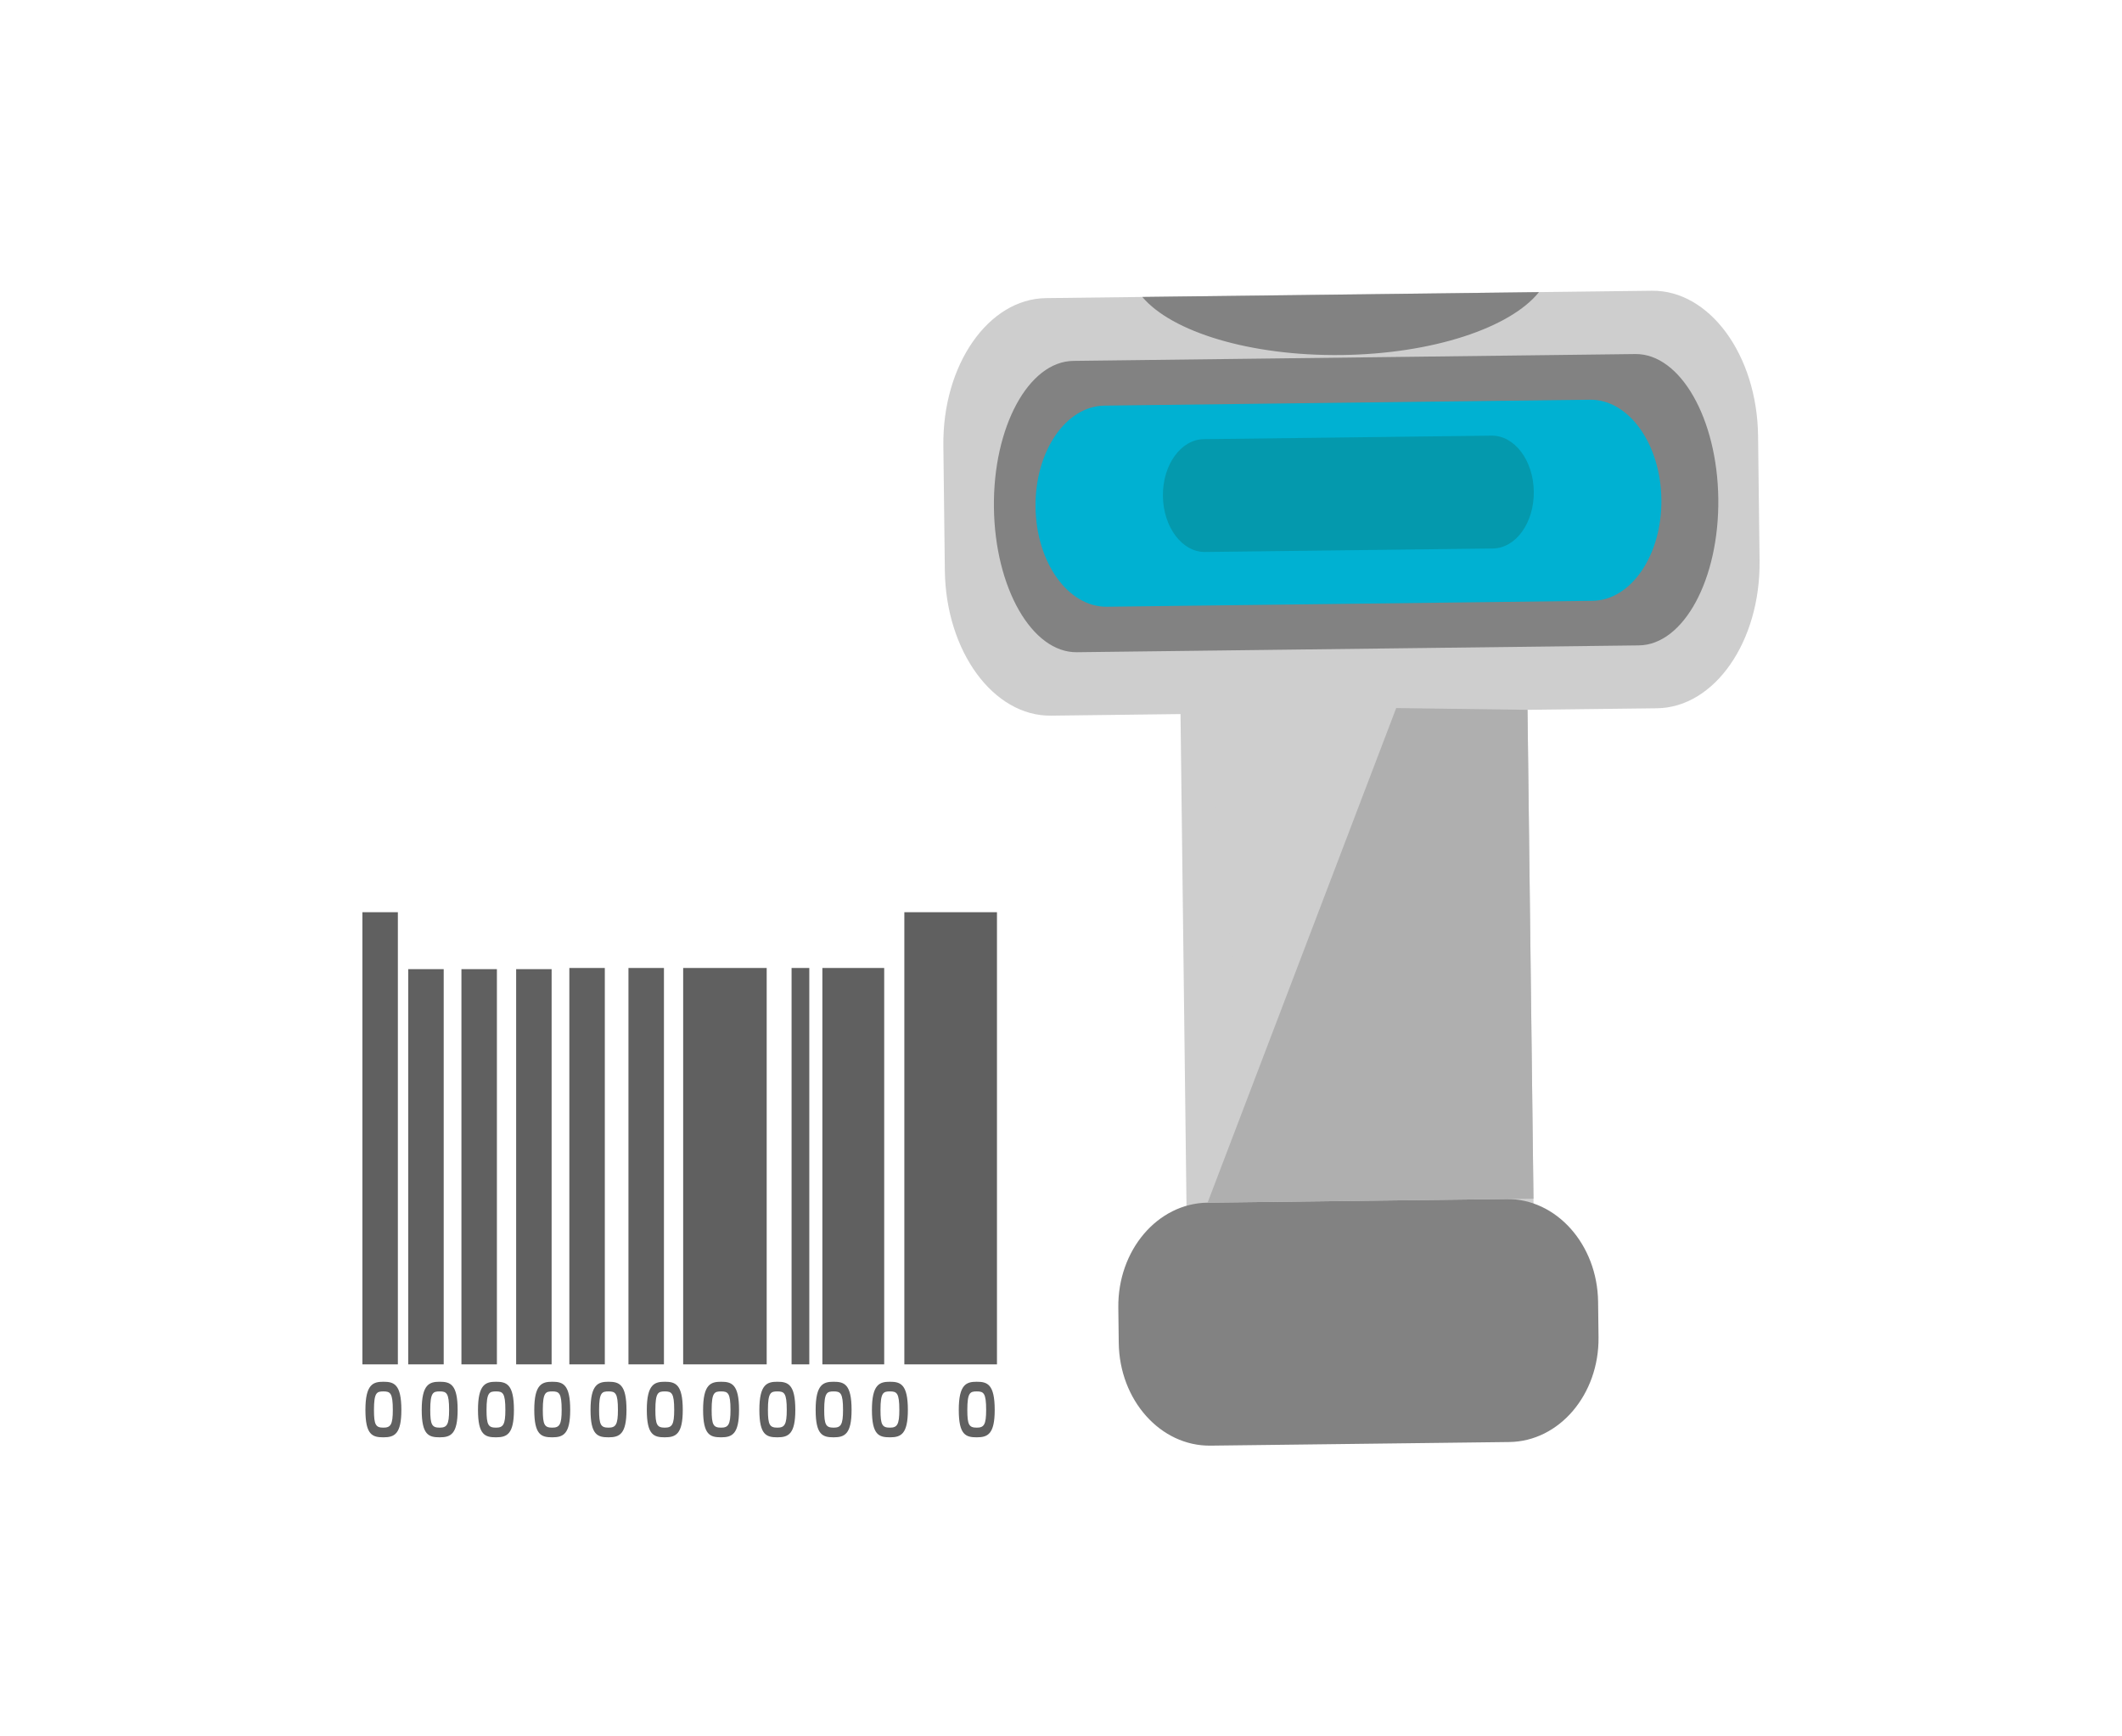 <?xml version="1.0" encoding="utf-8"?>
<!-- Generator: Adobe Illustrator 16.0.0, SVG Export Plug-In . SVG Version: 6.00 Build 0)  -->
<!DOCTYPE svg PUBLIC "-//W3C//DTD SVG 1.1//EN" "http://www.w3.org/Graphics/SVG/1.1/DTD/svg11.dtd">
<svg version="1.1" id="l1" xmlns="http://www.w3.org/2000/svg" xmlns:xlink="http://www.w3.org/1999/xlink" x="0px" y="0px"
	 width="220px" height="180px" viewBox="0 0 220 180" enable-background="new 0 0 220 180" xml:space="preserve">
<g>
	<g>
		<path fill="#CECECE" d="M171.257,30.139l-62.811,0.765c-5.979,0.072-10.744,6.924-10.642,15.304l0.154,12.939
			c0.104,8.378,5.034,15.112,11.015,15.04l13.417-0.165l0.706,57.926l35.976-0.44l-0.706-57.925l13.416-0.161
			c5.981-0.074,10.748-6.924,10.644-15.306l-0.156-12.939C182.169,36.8,177.236,30.067,171.257,30.139z"/>
		<path fill="#828282" d="M178.146,51.7c0.101,8.339-3.585,15.146-8.235,15.203l-58.263,0.708c-4.65,0.059-8.5-6.657-8.603-14.997
			l0,0c-0.101-8.337,3.586-15.144,8.236-15.203l58.261-0.709C174.192,36.65,178.045,43.359,178.146,51.7L178.146,51.7z"/>
		<path fill="#828282" d="M165.729,138.605c0.074,5.946-4.07,10.818-9.253,10.88l-30.971,0.375
			c-5.182,0.065-9.443-4.704-9.518-10.65l-0.045-3.66c-0.071-5.944,4.07-10.812,9.257-10.877l30.971-0.376
			c5.181-0.064,9.441,4.706,9.514,10.652L165.729,138.605z"/>
		<path fill="#CECECE" d="M124.866,73.762l3.003,26.144c0.047,3.812,2.632,6.874,5.774,6.833l13.938-0.168
			c3.144-0.037,5.654-3.162,5.607-6.975l3.635-26.228L124.866,73.762z"/>
		<path fill="#00B1D2" d="M172.245,51.774c0.07,5.755-3.128,10.46-7.146,10.509l-50.335,0.613c-4.021,0.047-7.334-4.58-7.405-10.334
			l0,0c-0.068-5.756,3.132-10.464,7.15-10.513l50.336-0.611C168.861,41.39,172.174,46.016,172.245,51.774L172.245,51.774z"/>
		<path fill="#828282" d="M118.431,30.783c3.053,3.615,11.153,6.134,20.641,6.02c9.483-0.113,17.519-2.831,20.481-6.52
			L118.431,30.783z"/>
		<path fill="#0499AD" d="M159.017,50.958c0.04,3.23-1.859,5.87-4.24,5.9l-29.83,0.363c-2.381,0.028-4.341-2.566-4.381-5.797l0,0
			c-0.04-3.227,1.858-5.869,4.24-5.9l29.829-0.363C157.017,45.134,158.977,47.727,159.017,50.958L159.017,50.958z"/>
		<polygon fill="#AFAFAF" points="144.753,73.4 125.199,124.673 158.984,124.261 158.366,73.583 		"/>
	</g>
	<g>
		<g>
			<rect x="37.572" y="94.563" fill="#606060" width="3.677" height="46.873"/>
			<rect x="42.323" y="100.465" fill="#606060" width="3.678" height="40.97"/>
			<rect x="47.839" y="100.465" fill="#606060" width="3.678" height="40.97"/>
			<rect x="53.512" y="100.465" fill="#606060" width="3.677" height="40.97"/>
			<rect x="59.027" y="100.344" fill="#606060" width="3.677" height="41.091"/>
			<rect x="65.156" y="100.344" fill="#606060" width="3.679" height="41.091"/>
			<rect x="70.828" y="100.344" fill="#606060" width="8.659" height="41.091"/>
			<rect x="85.26" y="100.344" fill="#606060" width="6.41" height="41.091"/>
			<rect x="82.067" y="100.344" fill="#606060" width="1.838" height="41.091"/>
			<rect x="93.758" y="94.563" fill="#606060" width="9.603" height="46.873"/>
		</g>
		<g>
			<path fill="#606060" d="M39.75,143.237c1.098,0,1.862,0.255,1.862,2.923c0,2.511-0.719,2.837-1.862,2.837
				c-1.14,0-1.865-0.247-1.865-2.837C37.885,143.493,38.685,143.237,39.75,143.237z M39.75,147.995c0.745,0,0.976-0.302,0.976-1.835
				c0-1.773-0.27-1.921-0.976-1.921c-0.684,0-0.978,0.111-0.978,1.921C38.772,147.711,38.959,147.995,39.75,147.995z"/>
			<path fill="#606060" d="M45.585,143.237c1.1,0,1.861,0.255,1.861,2.923c0,2.511-0.718,2.837-1.861,2.837
				c-1.139,0-1.863-0.247-1.863-2.837C43.722,143.493,44.523,143.237,45.585,143.237z M45.585,147.995
				c0.747,0,0.976-0.302,0.976-1.835c0-1.773-0.271-1.921-0.976-1.921c-0.686,0-0.978,0.111-0.978,1.921
				C44.607,147.711,44.796,147.995,45.585,147.995z"/>
			<path fill="#606060" d="M51.421,143.237c1.096,0,1.861,0.255,1.861,2.923c0,2.511-0.721,2.837-1.861,2.837
				c-1.14,0-1.865-0.247-1.865-2.837C49.556,143.493,50.356,143.237,51.421,143.237z M51.421,147.995
				c0.742,0,0.973-0.302,0.973-1.835c0-1.773-0.268-1.921-0.973-1.921c-0.686,0-0.979,0.111-0.979,1.921
				C50.442,147.711,50.629,147.995,51.421,147.995z"/>
			<path fill="#606060" d="M57.256,143.237c1.098,0,1.86,0.255,1.86,2.923c0,2.511-0.721,2.837-1.86,2.837s-1.865-0.247-1.865-2.837
				C55.391,143.493,56.192,143.237,57.256,143.237z M57.256,147.995c0.744,0,0.975-0.302,0.975-1.835
				c0-1.773-0.271-1.921-0.975-1.921c-0.686,0-0.979,0.111-0.979,1.921C56.276,147.711,56.463,147.995,57.256,147.995z"/>
			<path fill="#606060" d="M63.089,143.237c1.098,0,1.862,0.255,1.862,2.923c0,2.511-0.721,2.837-1.862,2.837
				c-1.139,0-1.865-0.247-1.865-2.837C61.224,143.493,62.025,143.237,63.089,143.237z M63.089,147.995
				c0.745,0,0.975-0.302,0.975-1.835c0-1.773-0.269-1.921-0.975-1.921c-0.684,0-0.977,0.111-0.977,1.921
				C62.112,147.711,62.3,147.995,63.089,147.995z"/>
			<path fill="#606060" d="M68.926,143.237c1.096,0,1.86,0.255,1.86,2.923c0,2.511-0.721,2.837-1.86,2.837
				c-1.143,0-1.867-0.247-1.867-2.837C67.059,143.493,67.86,143.237,68.926,143.237z M68.926,147.995
				c0.745,0,0.972-0.302,0.972-1.835c0-1.773-0.268-1.921-0.972-1.921c-0.688,0-0.979,0.111-0.979,1.921
				C67.946,147.711,68.131,147.995,68.926,147.995z"/>
			<path fill="#606060" d="M74.761,143.237c1.095,0,1.859,0.255,1.859,2.923c0,2.511-0.721,2.837-1.859,2.837
				c-1.141,0-1.867-0.247-1.867-2.837C72.894,143.493,73.694,143.237,74.761,143.237z M74.761,147.995
				c0.743,0,0.974-0.302,0.974-1.835c0-1.773-0.269-1.921-0.974-1.921c-0.687,0-0.98,0.111-0.98,1.921
				C73.78,147.711,73.966,147.995,74.761,147.995z"/>
			<path fill="#606060" d="M80.595,143.237c1.096,0,1.86,0.255,1.86,2.923c0,2.511-0.72,2.837-1.86,2.837
				c-1.14,0-1.867-0.247-1.867-2.837C78.728,143.493,79.529,143.237,80.595,143.237z M80.595,147.995
				c0.743,0,0.973-0.302,0.973-1.835c0-1.773-0.269-1.921-0.973-1.921c-0.686,0-0.979,0.111-0.979,1.921
				C79.616,147.711,79.803,147.995,80.595,147.995z"/>
			<path fill="#606060" d="M86.43,143.237c1.098,0,1.858,0.255,1.858,2.923c0,2.511-0.719,2.837-1.858,2.837
				c-1.143,0-1.867-0.247-1.867-2.837C84.563,143.493,85.364,143.237,86.43,143.237z M86.43,147.995
				c0.745,0,0.972-0.302,0.972-1.835c0-1.773-0.268-1.921-0.972-1.921c-0.686,0-0.979,0.111-0.979,1.921
				C85.45,147.711,85.637,147.995,86.43,147.995z"/>
			<path fill="#606060" d="M92.265,143.237c1.095,0,1.859,0.255,1.859,2.923c0,2.511-0.718,2.837-1.859,2.837
				c-1.141,0-1.867-0.247-1.867-2.837C90.397,143.493,91.198,143.237,92.265,143.237z M92.265,147.995
				c0.743,0,0.974-0.302,0.974-1.835c0-1.773-0.268-1.921-0.974-1.921c-0.688,0-0.979,0.111-0.979,1.921
				C91.285,147.711,91.47,147.995,92.265,147.995z"/>
			<path fill="#606060" d="M101.267,143.237c1.096,0,1.86,0.255,1.86,2.923c0,2.511-0.721,2.837-1.86,2.837
				c-1.142,0-1.865-0.247-1.865-2.837C99.401,143.493,100.201,143.237,101.267,143.237z M101.267,147.995
				c0.746,0,0.973-0.302,0.973-1.835c0-1.773-0.267-1.921-0.973-1.921c-0.686,0-0.979,0.111-0.979,1.921
				C100.288,147.711,100.474,147.995,101.267,147.995z"/>
		</g>
	</g>
</g>
</svg>
